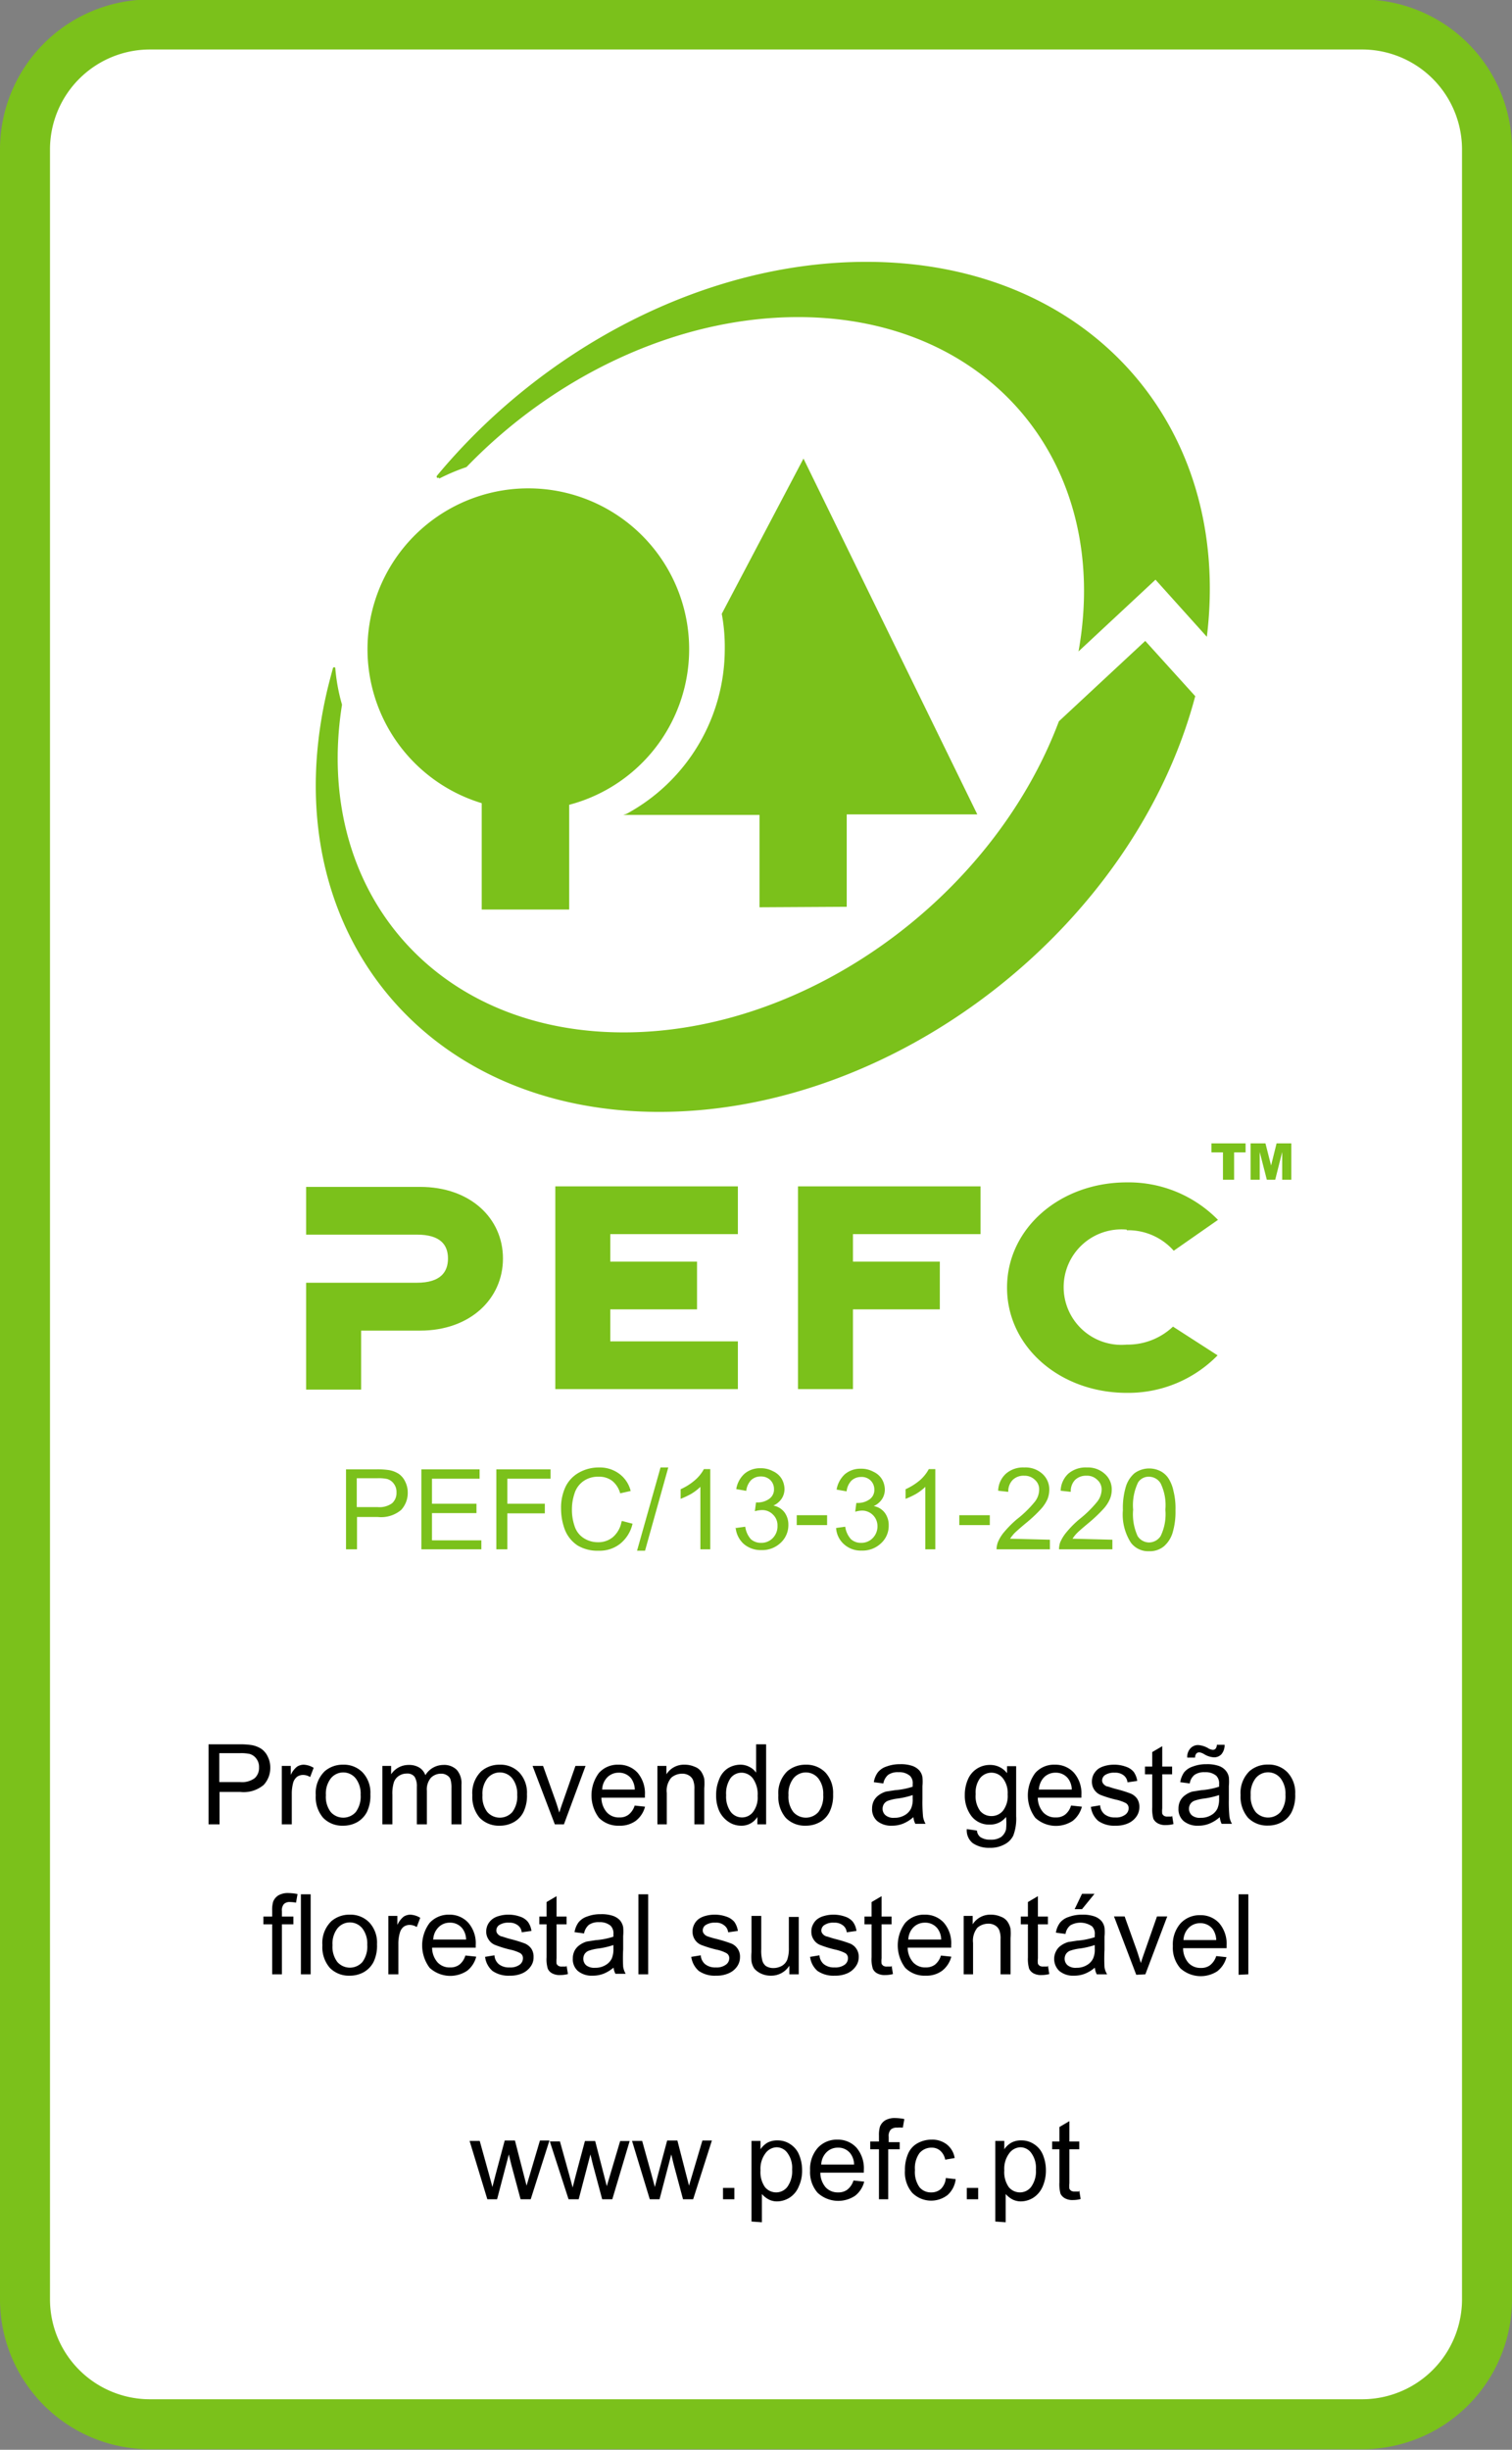 <svg id="Camada_1" data-name="Camada 1" xmlns="http://www.w3.org/2000/svg" xmlns:xlink="http://www.w3.org/1999/xlink" viewBox="0 0 121 196"><rect x="0" y="0" width="121" height="196" fill="#808080" stroke="none"/><defs><style>.cls-1,.cls-4{fill:none;}.cls-2{fill:#fff;}.cls-3{clip-path:url(#clip-path);}.cls-4{stroke:#7bc11b;stroke-linecap:square;stroke-miterlimit:10;stroke-width:4px;}.cls-5{fill:#7bc11b;}</style><clipPath id="clip-path" transform="translate(-659 -352.04)"><rect class="cls-1" x="659" y="352" width="121.08" height="196.08"/></clipPath></defs><path class="cls-2" d="M661,363V537a9,9,0,0,0,9,9h99a9,9,0,0,0,9-9V363a9,9,0,0,0-9-9H670a9,9,0,0,0-9,9Z" transform="translate(-659 -352.04)"/><g class="cls-3"><path class="cls-4" d="M661,364V536a10,10,0,0,0,10,10h97a10,10,0,0,0,10-10V364a10,10,0,0,0-10-10H671a10,10,0,0,0-10,10Z" transform="translate(-659 -352.04)"/></g><path class="cls-5" d="M686.69,476V469.6h2.44a6.12,6.12,0,0,1,1,.06,2.12,2.12,0,0,1,.78.3,1.55,1.55,0,0,1,.52.63,1.92,1.92,0,0,1,.2.87,2,2,0,0,1-.53,1.39,2.49,2.49,0,0,1-1.88.56h-1.65V476Zm.86-3.38h1.67a1.71,1.71,0,0,0,1.16-.31,1.1,1.1,0,0,0,.35-.86,1.08,1.08,0,0,0-.2-.68,1,1,0,0,0-.55-.4,3.32,3.32,0,0,0-.79-.06h-1.64v2.31Zm5.17,3.38V469.6h4.66v.75h-3.81v2h3.56v.75h-3.56v2.18h3.95V476Zm6,0V469.6h4.34v.75H699.6v2h3v.77h-3V476Zm10.06-2.27.84.22a2.87,2.87,0,0,1-1,1.61,2.64,2.64,0,0,1-1.71.55,3.09,3.09,0,0,1-1.69-.42,2.7,2.7,0,0,1-1-1.22,4.76,4.76,0,0,1-.32-1.74,3.9,3.9,0,0,1,.37-1.76,2.61,2.61,0,0,1,1.1-1.13,3.2,3.2,0,0,1,1.56-.39,2.61,2.61,0,0,1,1.62.5,2.42,2.42,0,0,1,.92,1.38l-.84.19a1.92,1.92,0,0,0-.64-1,1.7,1.7,0,0,0-1.08-.33,2,2,0,0,0-1.23.36,1.89,1.89,0,0,0-.71,1,3.9,3.9,0,0,0-.2,1.22,4,4,0,0,0,.24,1.45,1.75,1.75,0,0,0,.75.91,2.05,2.05,0,0,0,1.09.3,1.8,1.8,0,0,0,1.2-.41,2.13,2.13,0,0,0,.69-1.24Zm1.2,2.38,1.88-6.66h.62l-1.86,6.66Zm5.86-.11h-.79V471a4.06,4.06,0,0,1-.75.57,7.26,7.26,0,0,1-.83.39v-.77a4.61,4.61,0,0,0,1.15-.73,3.11,3.11,0,0,0,.71-.88h.51V476Zm2-1.7.8-.11a1.87,1.87,0,0,0,.45,1,1.21,1.21,0,0,0,.82.29,1.25,1.25,0,0,0,.92-.37,1.33,1.33,0,0,0,.39-1,1.17,1.17,0,0,0-.36-.89,1.18,1.18,0,0,0-.89-.36,2.15,2.15,0,0,0-.56.09l.09-.7.13,0a1.59,1.59,0,0,0,.9-.27.91.91,0,0,0,.41-.81,1,1,0,0,0-.3-.72,1.05,1.05,0,0,0-.76-.28,1.1,1.1,0,0,0-.77.29,1.47,1.47,0,0,0-.39.86l-.8-.14a2.11,2.11,0,0,1,.66-1.23,1.91,1.91,0,0,1,1.28-.44,2,2,0,0,1,1,.24,1.56,1.56,0,0,1,.69.6,1.68,1.68,0,0,1,.23.83,1.39,1.39,0,0,1-.23.77,1.58,1.58,0,0,1-.66.55,1.44,1.44,0,0,1,.89.54,1.64,1.64,0,0,1,.31,1,1.91,1.91,0,0,1-.62,1.44,2.14,2.14,0,0,1-1.55.58,2.08,2.08,0,0,1-1.41-.5,2,2,0,0,1-.64-1.31Zm4.92-.24v-.79h2.43v.79Zm3.09.24.79-.11a1.87,1.87,0,0,0,.46,1,1.18,1.18,0,0,0,.81.29,1.25,1.25,0,0,0,.92-.37,1.33,1.33,0,0,0,.39-1A1.23,1.23,0,0,0,728,472.9a2.15,2.15,0,0,0-.56.09l.09-.7.13,0a1.59,1.59,0,0,0,.9-.27.91.91,0,0,0,.41-.81,1,1,0,0,0-.3-.72,1,1,0,0,0-.76-.28,1.12,1.12,0,0,0-.77.29,1.47,1.47,0,0,0-.39.86l-.8-.14a2.16,2.16,0,0,1,.66-1.23,1.91,1.91,0,0,1,1.28-.44,2,2,0,0,1,1,.24,1.56,1.56,0,0,1,.69.6,1.68,1.68,0,0,1,.23.83,1.39,1.39,0,0,1-.23.77,1.58,1.58,0,0,1-.66.55,1.41,1.41,0,0,1,.89.54,1.64,1.64,0,0,1,.31,1,1.88,1.88,0,0,1-.62,1.44,2.14,2.14,0,0,1-1.55.58,2,2,0,0,1-1.4-.5,1.89,1.89,0,0,1-.64-1.31Zm8,1.7h-.8V471a4.06,4.06,0,0,1-.75.57,6.54,6.54,0,0,1-.83.39v-.77a4.86,4.86,0,0,0,1.16-.73,3.24,3.24,0,0,0,.7-.88h.52V476Zm1.92-1.94v-.79h2.44v.79Zm7.25,1.17V476h-4.27a1.72,1.72,0,0,1,.1-.55,3,3,0,0,1,.53-.86,8.41,8.41,0,0,1,1-1,8.81,8.81,0,0,0,1.41-1.37,1.59,1.59,0,0,0,.37-1,1,1,0,0,0-.34-.78,1.17,1.17,0,0,0-.86-.33,1.23,1.23,0,0,0-.92.34,1.29,1.29,0,0,0-.35.95l-.81-.09a1.91,1.91,0,0,1,.63-1.37,2.08,2.08,0,0,1,1.46-.49,2,2,0,0,1,1.46.52,1.66,1.66,0,0,1,.54,1.26,2.07,2.07,0,0,1-.15.77,3,3,0,0,1-.53.79,11.23,11.23,0,0,1-1.21,1.13c-.48.4-.78.67-.92.81a5,5,0,0,0-.33.42Zm5,0V476h-4.27a1.71,1.71,0,0,1,.09-.55,3.23,3.23,0,0,1,.54-.86,7.73,7.73,0,0,1,1-1,9.09,9.09,0,0,0,1.4-1.37,1.61,1.61,0,0,0,.38-1,1,1,0,0,0-.35-.78,1.14,1.14,0,0,0-.86-.33,1.25,1.25,0,0,0-.92.34,1.29,1.29,0,0,0-.34.95l-.81-.09a1.94,1.94,0,0,1,.62-1.37,2.12,2.12,0,0,1,1.47-.49,2,2,0,0,1,1.45.52,1.64,1.64,0,0,1,.55,1.26,1.9,1.9,0,0,1-.16.77,2.8,2.8,0,0,1-.53.79,11.94,11.94,0,0,1-1.2,1.13c-.48.4-.79.67-.92.81a2.72,2.72,0,0,0-.33.42Zm.84-2.4a5.89,5.89,0,0,1,.24-1.85,2.29,2.29,0,0,1,.69-1.07,2,2,0,0,1,2.09-.16,1.72,1.72,0,0,1,.64.59,3,3,0,0,1,.39,1,5.62,5.62,0,0,1,.16,1.53,5.8,5.8,0,0,1-.24,1.83,2.33,2.33,0,0,1-.7,1.07,1.77,1.77,0,0,1-1.17.38,1.73,1.73,0,0,1-1.45-.67,4.16,4.16,0,0,1-.65-2.61Zm.82,0a4.19,4.19,0,0,0,.36,2.11,1.1,1.1,0,0,0,.92.51,1.12,1.12,0,0,0,.92-.51,4,4,0,0,0,.38-2.11,4,4,0,0,0-.38-2.11,1.09,1.09,0,0,0-.92-.53,1,1,0,0,0-.88.45,4.2,4.2,0,0,0-.4,2.19Z" transform="translate(-659 -352.04)"/><path d="M675.69,498V491.6h2.44a6.12,6.12,0,0,1,1,.06,2.12,2.12,0,0,1,.78.3,1.55,1.55,0,0,1,.52.63,1.92,1.92,0,0,1,.2.87,2,2,0,0,1-.53,1.39,2.49,2.49,0,0,1-1.88.56h-1.65V498Zm.86-3.38h1.67a1.71,1.71,0,0,0,1.16-.31,1.1,1.1,0,0,0,.35-.86,1.08,1.08,0,0,0-.2-.68,1,1,0,0,0-.55-.4,3.32,3.32,0,0,0-.79-.06h-1.64v2.31Zm5,3.38v-4.67h.72v.72a1.74,1.74,0,0,1,.5-.66,1,1,0,0,1,.52-.16,1.65,1.65,0,0,1,.81.25l-.28.74a1.05,1.05,0,0,0-.58-.17.82.82,0,0,0-.47.15.94.94,0,0,0-.3.44,3.36,3.36,0,0,0-.12.92V498Zm2.72-2.33a2.42,2.42,0,0,1,.72-1.92,2.19,2.19,0,0,1,1.46-.52,2.09,2.09,0,0,1,1.58.63,2.36,2.36,0,0,1,.61,1.73,3,3,0,0,1-.28,1.43,2,2,0,0,1-.78.81,2.28,2.28,0,0,1-1.13.28,2.12,2.12,0,0,1-1.59-.63,2.53,2.53,0,0,1-.59-1.81Zm.81,0a2,2,0,0,0,.39,1.35,1.34,1.34,0,0,0,2,0,2.08,2.08,0,0,0,.39-1.38,2,2,0,0,0-.39-1.31,1.28,1.28,0,0,0-2,0,2,2,0,0,0-.39,1.34ZM689.6,498v-4.67h.7V494a1.67,1.67,0,0,1,.58-.54,1.69,1.69,0,0,1,.84-.21,1.55,1.55,0,0,1,.85.22,1.18,1.18,0,0,1,.47.6,1.69,1.69,0,0,1,1.43-.82,1.43,1.43,0,0,1,1.08.39,1.62,1.62,0,0,1,.38,1.18V498h-.8V495.1a2.22,2.22,0,0,0-.08-.69.58.58,0,0,0-.26-.32.81.81,0,0,0-.49-.14,1.13,1.13,0,0,0-.81.32,1.44,1.44,0,0,0-.33,1.05V498h-.8v-3a1.44,1.44,0,0,0-.18-.8.72.72,0,0,0-.63-.26,1.1,1.1,0,0,0-.62.18,1,1,0,0,0-.41.52,3,3,0,0,0-.12,1V498Zm7.2-2.33a2.42,2.42,0,0,1,.72-1.92,2.2,2.2,0,0,1,1.47-.52,2.08,2.08,0,0,1,1.57.63,2.36,2.36,0,0,1,.61,1.73,3,3,0,0,1-.28,1.43,1.9,1.9,0,0,1-.78.81,2.27,2.27,0,0,1-1.12.28,2.13,2.13,0,0,1-1.6-.63,2.58,2.58,0,0,1-.59-1.81Zm.81,0a2,2,0,0,0,.39,1.35,1.34,1.34,0,0,0,2,0,2.08,2.08,0,0,0,.39-1.38,2,2,0,0,0-.39-1.31,1.28,1.28,0,0,0-2,0,2,2,0,0,0-.39,1.34ZM703.4,498l-1.78-4.67h.84l1,2.79c.11.31.2.62.3.94.07-.24.17-.53.29-.87l1-2.86h.81L704.13,498Zm6.39-1.5.83.09a2.09,2.09,0,0,1-.74,1.13,2.12,2.12,0,0,1-1.33.39,2.16,2.16,0,0,1-1.62-.63,3,3,0,0,1,0-3.59,2,2,0,0,1,1.57-.66,2,2,0,0,1,1.52.64,2.54,2.54,0,0,1,.59,1.79v.21h-3.48a1.79,1.79,0,0,0,.44,1.18,1.29,1.29,0,0,0,1,.4,1.15,1.15,0,0,0,.73-.22,1.49,1.49,0,0,0,.49-.73Zm-2.59-1.28h2.6a1.59,1.59,0,0,0-.29-.89,1.23,1.23,0,0,0-1-.46,1.26,1.26,0,0,0-.92.38,1.46,1.46,0,0,0-.4,1Zm4.41,2.78v-4.67h.72V494a1.65,1.65,0,0,1,1.48-.77,1.93,1.93,0,0,1,.77.16,1.09,1.09,0,0,1,.53.39,1.81,1.81,0,0,1,.25.58,4.52,4.52,0,0,1,0,.76V498h-.79V495.2a1.83,1.83,0,0,0-.1-.72.79.79,0,0,0-.32-.38,1,1,0,0,0-.55-.15,1.32,1.32,0,0,0-.88.32,1.6,1.6,0,0,0-.36,1.22V498Zm8,0v-.59a1.48,1.48,0,0,1-1.31.7,1.77,1.77,0,0,1-1-.31,2.14,2.14,0,0,1-.74-.86,3,3,0,0,1-.25-1.27,3.15,3.15,0,0,1,.24-1.26,1.8,1.8,0,0,1,.68-.88,1.92,1.92,0,0,1,1-.3,1.54,1.54,0,0,1,.75.18,1.4,1.4,0,0,1,.53.46V491.6h.8V498Zm-2.5-2.33a2.09,2.09,0,0,0,.38,1.35,1.14,1.14,0,0,0,.89.43,1.11,1.11,0,0,0,.87-.42,1.9,1.9,0,0,0,.38-1.3,2.17,2.17,0,0,0-.38-1.4,1.15,1.15,0,0,0-.9-.46,1.11,1.11,0,0,0-.89.44,2.19,2.19,0,0,0-.35,1.36Zm4.18,0a2.42,2.42,0,0,1,.72-1.92,2.24,2.24,0,0,1,1.47-.52,2.12,2.12,0,0,1,1.58.63,2.4,2.4,0,0,1,.61,1.73,3,3,0,0,1-.29,1.43,1.9,1.9,0,0,1-.78.81,2.27,2.27,0,0,1-1.12.28,2.13,2.13,0,0,1-1.6-.63,2.58,2.58,0,0,1-.59-1.81Zm.81,0a2,2,0,0,0,.39,1.35,1.34,1.34,0,0,0,2,0,2.08,2.08,0,0,0,.39-1.38,2,2,0,0,0-.39-1.31,1.28,1.28,0,0,0-2,0,2,2,0,0,0-.39,1.34Zm10,1.75a2.84,2.84,0,0,1-.84.53,2.33,2.33,0,0,1-.88.16,1.75,1.75,0,0,1-1.19-.38,1.25,1.25,0,0,1-.4-1,1.33,1.33,0,0,1,.15-.63,1.28,1.28,0,0,1,.41-.45,1.82,1.82,0,0,1,.56-.27l.71-.11a5.93,5.93,0,0,0,1.42-.28v-.2a.83.83,0,0,0-.22-.67,1.31,1.31,0,0,0-.91-.29,1.35,1.35,0,0,0-.83.21,1.19,1.19,0,0,0-.39.69l-.76-.1a1.78,1.78,0,0,1,.33-.8,1.48,1.48,0,0,1,.7-.46,3,3,0,0,1,1.06-.18,2.81,2.81,0,0,1,1,.14,1.38,1.38,0,0,1,.55.36,1.13,1.13,0,0,1,.25.54,3.85,3.85,0,0,1,0,.71v1.07a12.09,12.09,0,0,0,.05,1.39,1.64,1.64,0,0,0,.2.56h-.82a1.51,1.51,0,0,1-.16-.58Zm-.06-1.76a6.42,6.42,0,0,1-1.3.29,3.78,3.78,0,0,0-.69.17.7.7,0,0,0-.31.25.73.73,0,0,0-.11.38.68.68,0,0,0,.24.53,1,1,0,0,0,.7.2,1.57,1.57,0,0,0,.81-.2,1.22,1.22,0,0,0,.53-.55,1.74,1.74,0,0,0,.13-.78v-.29Zm4.38,2.73.76.11a.75.75,0,0,0,.27.52,1.39,1.39,0,0,0,.81.21,1.46,1.46,0,0,0,.85-.21,1.13,1.13,0,0,0,.4-.61,4.91,4.91,0,0,0,0-1,1.59,1.59,0,0,1-1.28.61,1.77,1.77,0,0,1-1.5-.69,2.7,2.7,0,0,1-.52-1.67,3.07,3.07,0,0,1,.24-1.23,1.89,1.89,0,0,1,1.78-1.18,1.68,1.68,0,0,1,1.36.66v-.56h.73v4a3.8,3.8,0,0,1-.23,1.55,1.57,1.57,0,0,1-.71.71,2.3,2.3,0,0,1-1.17.27,2.28,2.28,0,0,1-1.36-.37,1.3,1.3,0,0,1-.48-1.13Zm.66-2.81a2,2,0,0,0,.35,1.34,1.16,1.16,0,0,0,.91.42,1.18,1.18,0,0,0,.92-.42,1.93,1.93,0,0,0,.38-1.31,1.91,1.91,0,0,0-.39-1.3,1.16,1.16,0,0,0-1.82,0,1.92,1.92,0,0,0-.35,1.27Zm7.67.92.83.09a2.13,2.13,0,0,1-.73,1.13,2.44,2.44,0,0,1-3-.24,3,3,0,0,1,0-3.59,2,2,0,0,1,1.58-.66,2,2,0,0,1,1.51.64,2.5,2.5,0,0,1,.6,1.79v.21h-3.49a1.79,1.79,0,0,0,.44,1.18,1.3,1.3,0,0,0,1,.4,1.18,1.18,0,0,0,.74-.22,1.42,1.42,0,0,0,.48-.73Zm-2.59-1.28h2.61a1.51,1.51,0,0,0-.3-.89,1.23,1.23,0,0,0-1-.46,1.27,1.27,0,0,0-.93.38,1.51,1.51,0,0,0-.4,1Zm4.1,1.39.78-.13a1,1,0,0,0,.36.72,1.29,1.29,0,0,0,.84.25,1.21,1.21,0,0,0,.81-.22.63.63,0,0,0,.27-.51.46.46,0,0,0-.23-.42,3.26,3.26,0,0,0-.82-.28,9.27,9.27,0,0,1-1.22-.38,1.14,1.14,0,0,1-.67-1.06,1.27,1.27,0,0,1,.14-.58,1.41,1.41,0,0,1,.39-.45,1.79,1.79,0,0,1,.5-.22,2.61,2.61,0,0,1,.69-.1,2.7,2.7,0,0,1,1,.16,1.37,1.37,0,0,1,.63.42,1.7,1.7,0,0,1,.28.72l-.78.11a.81.81,0,0,0-.31-.56,1.07,1.07,0,0,0-.71-.21,1.31,1.31,0,0,0-.78.19.53.53,0,0,0-.23.42.4.4,0,0,0,.09.27.62.62,0,0,0,.31.22c.08,0,.31.1.69.2a10.46,10.46,0,0,1,1.17.36,1.2,1.2,0,0,1,.54.42,1.17,1.17,0,0,1,.18.67,1.3,1.3,0,0,1-.23.75,1.6,1.6,0,0,1-.67.55,2.33,2.33,0,0,1-1,.19,2.23,2.23,0,0,1-1.39-.38,1.77,1.77,0,0,1-.59-1.12Zm6.54.69.11.68a2.29,2.29,0,0,1-.59.08,1.24,1.24,0,0,1-.67-.14.87.87,0,0,1-.35-.36,2.91,2.91,0,0,1-.09-.92V494h-.58v-.62h.58v-1.16l.8-.47v1.63h.79V494h-.79v2.72a1.9,1.9,0,0,0,0,.44.52.52,0,0,0,.14.16.49.49,0,0,0,.27.06l.35,0Zm3.82.12a2.87,2.87,0,0,1-.85.53,2.28,2.28,0,0,1-.87.16,1.73,1.73,0,0,1-1.19-.38,1.25,1.25,0,0,1-.4-1,1.33,1.33,0,0,1,.15-.63,1.28,1.28,0,0,1,.41-.45,1.71,1.71,0,0,1,.56-.27l.7-.11a6,6,0,0,0,1.43-.28v-.2a.87.87,0,0,0-.22-.67,1.31,1.31,0,0,0-.91-.29,1.35,1.35,0,0,0-.83.21,1.09,1.09,0,0,0-.39.69l-.76-.1a1.89,1.89,0,0,1,.32-.8,1.52,1.52,0,0,1,.71-.46,2.91,2.91,0,0,1,1.06-.18,2.81,2.81,0,0,1,1,.14,1.27,1.27,0,0,1,.54.36,1.14,1.14,0,0,1,.26.54,3.85,3.85,0,0,1,0,.71v1.07a12.09,12.09,0,0,0,.05,1.39,1.64,1.64,0,0,0,.2.56h-.83a1.7,1.7,0,0,1-.15-.58Zm-.06-1.76a6.59,6.59,0,0,1-1.3.29,3.78,3.78,0,0,0-.69.17.7.7,0,0,0-.31.25.73.73,0,0,0-.11.38.7.7,0,0,0,.23.53,1,1,0,0,0,.71.2,1.57,1.57,0,0,0,.81-.2,1.22,1.22,0,0,0,.53-.55,1.9,1.9,0,0,0,.13-.78v-.29Zm-2.55-3a1,1,0,0,1,.25-.73.82.82,0,0,1,.64-.27,1.87,1.87,0,0,1,.75.23.87.87,0,0,0,.4.15.29.29,0,0,0,.22-.08.51.51,0,0,0,.11-.32H757a1.12,1.12,0,0,1-.25.75.79.79,0,0,1-.61.25,1.65,1.65,0,0,1-.74-.23,1.14,1.14,0,0,0-.42-.17.33.33,0,0,0-.25.11.48.48,0,0,0-.09.31Zm4.27,3a2.42,2.42,0,0,1,.72-1.92,2.2,2.2,0,0,1,1.47-.52,2.08,2.08,0,0,1,1.57.63,2.36,2.36,0,0,1,.61,1.73,3,3,0,0,1-.28,1.43,1.9,1.9,0,0,1-.78.81,2.27,2.27,0,0,1-1.12.28,2.13,2.13,0,0,1-1.6-.63,2.58,2.58,0,0,1-.59-1.81Zm.81,0a2,2,0,0,0,.39,1.35,1.34,1.34,0,0,0,2,0,2.08,2.08,0,0,0,.39-1.38,2,2,0,0,0-.39-1.31,1.28,1.28,0,0,0-2,0,2,2,0,0,0-.39,1.34Z" transform="translate(-659 -352.04)"/><path d="M680.78,510V506h-.7v-.62h.7v-.49a2.34,2.34,0,0,1,.08-.7,1.05,1.05,0,0,1,.41-.5,1.51,1.51,0,0,1,.81-.19,4.06,4.06,0,0,1,.73.08l-.12.69a2.49,2.49,0,0,0-.46-.05.66.66,0,0,0-.51.16.77.77,0,0,0-.16.58v.42h.92V506h-.92V510Zm2.3,0V503.6h.78V510Zm1.72-2.33a2.42,2.42,0,0,1,.72-1.92,2.19,2.19,0,0,1,1.46-.52,2.09,2.09,0,0,1,1.58.63,2.36,2.36,0,0,1,.61,1.73,3,3,0,0,1-.28,1.43,2,2,0,0,1-.78.81,2.28,2.28,0,0,1-1.13.28,2.12,2.12,0,0,1-1.59-.63,2.53,2.53,0,0,1-.59-1.81Zm.81,0a2,2,0,0,0,.39,1.35,1.34,1.34,0,0,0,2,0,2.08,2.08,0,0,0,.39-1.38,2,2,0,0,0-.39-1.31,1.28,1.28,0,0,0-2,0,2,2,0,0,0-.39,1.34Zm4.47,2.33v-4.67h.72v.72a1.84,1.84,0,0,1,.5-.66,1,1,0,0,1,.52-.16,1.65,1.65,0,0,1,.81.25l-.28.74a1.05,1.05,0,0,0-.58-.17.82.82,0,0,0-.47.15.92.92,0,0,0-.29.44,3,3,0,0,0-.13.92V510Zm6.2-1.5.83.09a2.07,2.07,0,0,1-.73,1.13,2.44,2.44,0,0,1-3-.24,3,3,0,0,1,0-3.59,2.05,2.05,0,0,1,1.58-.66,2,2,0,0,1,1.51.64,2.5,2.5,0,0,1,.6,1.79v.21h-3.49a1.79,1.79,0,0,0,.44,1.18,1.3,1.3,0,0,0,1,.4,1.18,1.18,0,0,0,.74-.22,1.42,1.42,0,0,0,.48-.73Zm-2.59-1.28h2.61a1.51,1.51,0,0,0-.3-.89,1.23,1.23,0,0,0-1-.46,1.24,1.24,0,0,0-.92.38,1.47,1.47,0,0,0-.41,1Zm4.1,1.39.78-.13a1,1,0,0,0,.36.72,1.29,1.29,0,0,0,.84.25,1.26,1.26,0,0,0,.82-.22.64.64,0,0,0,.26-.51.46.46,0,0,0-.23-.42,3.26,3.26,0,0,0-.82-.28,9,9,0,0,1-1.21-.38,1.08,1.08,0,0,1-.5-.44,1.1,1.1,0,0,1-.18-.62,1.27,1.27,0,0,1,.14-.58,1.33,1.33,0,0,1,.4-.45,1.56,1.56,0,0,1,.5-.22,2.48,2.48,0,0,1,.68-.1,2.75,2.75,0,0,1,1,.16,1.33,1.33,0,0,1,.62.42,1.58,1.58,0,0,1,.28.72l-.78.11a.77.77,0,0,0-.31-.56,1.06,1.06,0,0,0-.7-.21,1.33,1.33,0,0,0-.79.19.53.53,0,0,0-.23.42.4.4,0,0,0,.09.27.65.65,0,0,0,.32.22c.07,0,.3.1.68.2a10.83,10.83,0,0,1,1.18.36,1.23,1.23,0,0,1,.53.42,1.17,1.17,0,0,1,.18.67,1.23,1.23,0,0,1-.23.75,1.6,1.6,0,0,1-.67.55,2.33,2.33,0,0,1-1,.19,2.25,2.25,0,0,1-1.39-.38,1.77,1.77,0,0,1-.59-1.12Zm6.55.69.11.68a2.36,2.36,0,0,1-.6.08,1.26,1.26,0,0,1-.67-.14.79.79,0,0,1-.34-.36,2.55,2.55,0,0,1-.1-.92V506h-.58v-.62h.58v-1.16l.8-.47v1.63h.8V506h-.8v2.72a1.9,1.9,0,0,0,0,.44.52.52,0,0,0,.14.16.49.49,0,0,0,.27.06l.36,0Zm3.81.12a2.84,2.84,0,0,1-.84.53,2.37,2.37,0,0,1-.88.16,1.73,1.73,0,0,1-1.19-.38,1.25,1.25,0,0,1-.4-1,1.33,1.33,0,0,1,.15-.63,1.28,1.28,0,0,1,.41-.45,1.82,1.82,0,0,1,.56-.27l.7-.11a6,6,0,0,0,1.43-.28v-.2a.87.87,0,0,0-.22-.67,1.31,1.31,0,0,0-.91-.29,1.35,1.35,0,0,0-.83.21,1.19,1.19,0,0,0-.39.69l-.76-.1a1.78,1.78,0,0,1,.33-.8,1.48,1.48,0,0,1,.7-.46,2.91,2.91,0,0,1,1.06-.18,2.81,2.81,0,0,1,1,.14,1.38,1.38,0,0,1,.55.36,1.23,1.23,0,0,1,.25.54,3.85,3.85,0,0,1,0,.71v1.07a12.09,12.09,0,0,0,0,1.39,1.64,1.64,0,0,0,.2.56h-.82a1.51,1.51,0,0,1-.16-.58Zm-.06-1.76a6.59,6.59,0,0,1-1.3.29,3.78,3.78,0,0,0-.69.17.7.7,0,0,0-.31.25.73.73,0,0,0-.11.38.7.7,0,0,0,.23.53,1.06,1.06,0,0,0,.71.2,1.57,1.57,0,0,0,.81-.2,1.22,1.22,0,0,0,.53-.55,1.9,1.9,0,0,0,.13-.78v-.29Zm2,2.34V503.6h.78V510Zm4.2-1.39.79-.13a1,1,0,0,0,.36.72,1.28,1.28,0,0,0,.84.25,1.24,1.24,0,0,0,.81-.22.63.63,0,0,0,.27-.51.45.45,0,0,0-.24-.42,3,3,0,0,0-.81-.28,9.27,9.27,0,0,1-1.22-.38,1.13,1.13,0,0,1-.5-.44,1.18,1.18,0,0,1-.17-.62,1.27,1.27,0,0,1,.14-.58,1.2,1.2,0,0,1,.39-.45,1.67,1.67,0,0,1,.5-.22,2.61,2.61,0,0,1,.69-.1,2.74,2.74,0,0,1,1,.16,1.42,1.42,0,0,1,.63.42,1.7,1.7,0,0,1,.28.72l-.78.11a.78.78,0,0,0-.32-.56,1,1,0,0,0-.7-.21,1.31,1.31,0,0,0-.78.19.51.51,0,0,0-.23.42.4.4,0,0,0,.09.27.62.62,0,0,0,.31.22,7,7,0,0,0,.69.2,11.21,11.21,0,0,1,1.17.36,1.12,1.12,0,0,1,.53.42,1.11,1.11,0,0,1,.19.67,1.3,1.3,0,0,1-.23.75,1.57,1.57,0,0,1-.68.55,2.32,2.32,0,0,1-1,.19,2.23,2.23,0,0,1-1.39-.38,1.83,1.83,0,0,1-.6-1.12Zm7.88,1.39v-.69a1.71,1.71,0,0,1-1.48.8,1.8,1.8,0,0,1-.77-.16,1.6,1.6,0,0,1-.55-.4,1.44,1.44,0,0,1-.23-.58,4.36,4.36,0,0,1,0-.75v-2.89h.78V508a3,3,0,0,0,.07.83.85.85,0,0,0,.29.5,1.09,1.09,0,0,0,.61.17,1.39,1.39,0,0,0,.67-.17,1,1,0,0,0,.44-.5,2.69,2.69,0,0,0,.13-.92v-2.5h.79V510Zm1.63-1.39.78-.13a1,1,0,0,0,.36.72,1.29,1.29,0,0,0,.84.25,1.26,1.26,0,0,0,.82-.22.64.64,0,0,0,.26-.51.46.46,0,0,0-.23-.42,3.3,3.3,0,0,0-.81-.28,8.78,8.78,0,0,1-1.22-.38,1.08,1.08,0,0,1-.5-.44,1.09,1.09,0,0,1-.17-.62,1.16,1.16,0,0,1,.14-.58,1.2,1.2,0,0,1,.39-.45,1.56,1.56,0,0,1,.5-.22,2.54,2.54,0,0,1,.68-.1,2.75,2.75,0,0,1,1,.16,1.33,1.33,0,0,1,.62.42,1.58,1.58,0,0,1,.28.72l-.78.11a.77.77,0,0,0-.31-.56,1.06,1.06,0,0,0-.7-.21,1.27,1.27,0,0,0-.78.19.52.52,0,0,0-.24.42.4.4,0,0,0,.09.27.65.65,0,0,0,.32.22c.07,0,.3.1.68.2a10.83,10.83,0,0,1,1.18.36,1.12,1.12,0,0,1,.72,1.09,1.24,1.24,0,0,1-.24.75,1.6,1.6,0,0,1-.67.55,2.33,2.33,0,0,1-1,.19,2.25,2.25,0,0,1-1.39-.38,1.77,1.77,0,0,1-.59-1.12Zm6.55.69.11.68a2.36,2.36,0,0,1-.6.08,1.26,1.26,0,0,1-.67-.14.79.79,0,0,1-.34-.36,2.55,2.55,0,0,1-.1-.92V506h-.57v-.62h.57v-1.16l.8-.47v1.63h.8V506h-.8v2.72a1.9,1.9,0,0,0,0,.44.52.52,0,0,0,.14.16.49.49,0,0,0,.27.06l.36,0Zm3.95-.8.83.09a2.09,2.09,0,0,1-.74,1.13,2.11,2.11,0,0,1-1.32.39,2.17,2.17,0,0,1-1.63-.63,3,3,0,0,1,0-3.59,2,2,0,0,1,1.58-.66,2,2,0,0,1,1.51.64,2.5,2.5,0,0,1,.59,1.79v.21h-3.48a1.79,1.79,0,0,0,.44,1.18,1.3,1.3,0,0,0,1,.4,1.2,1.2,0,0,0,.74-.22,1.48,1.48,0,0,0,.48-.73Zm-2.59-1.28h2.61a1.51,1.51,0,0,0-.3-.89,1.23,1.23,0,0,0-1-.46,1.27,1.27,0,0,0-.93.38,1.46,1.46,0,0,0-.4,1Zm4.41,2.78v-4.67h.72V506a1.66,1.66,0,0,1,1.48-.77,1.93,1.93,0,0,1,.77.16,1.09,1.09,0,0,1,.53.39,1.62,1.62,0,0,1,.25.58,4.25,4.25,0,0,1,0,.76V510h-.8V507.2a1.83,1.83,0,0,0-.1-.72.79.79,0,0,0-.32-.38,1,1,0,0,0-.55-.15,1.34,1.34,0,0,0-.88.32,1.64,1.64,0,0,0-.35,1.22V510Zm6.74-.7.11.68a2.36,2.36,0,0,1-.6.08,1.26,1.26,0,0,1-.67-.14.84.84,0,0,1-.34-.36,2.81,2.81,0,0,1-.1-.92V506h-.57v-.62h.57v-1.16l.8-.47v1.63h.8V506h-.8v2.72a1.9,1.9,0,0,0,0,.44.52.52,0,0,0,.14.16.51.51,0,0,0,.27.06l.36,0Zm3.81.12a2.84,2.84,0,0,1-.84.53,2.3,2.3,0,0,1-.88.16,1.71,1.71,0,0,1-1.18-.38,1.33,1.33,0,0,1-.25-1.59,1.17,1.17,0,0,1,.4-.45,1.93,1.93,0,0,1,.56-.27l.71-.11a5.93,5.93,0,0,0,1.42-.28v-.2a.83.83,0,0,0-.22-.67,1.63,1.63,0,0,0-1.73-.08,1.09,1.09,0,0,0-.39.69l-.77-.1a1.78,1.78,0,0,1,.33-.8,1.48,1.48,0,0,1,.7-.46,3,3,0,0,1,1.06-.18,2.81,2.81,0,0,1,1,.14,1.38,1.38,0,0,1,.55.36,1.13,1.13,0,0,1,.25.54,3.61,3.61,0,0,1,0,.71v1.07a13.1,13.1,0,0,0,0,1.39,1.47,1.47,0,0,0,.21.56h-.83a1.51,1.51,0,0,1-.16-.58Zm-.06-1.76a6.42,6.42,0,0,1-1.3.29,3.78,3.78,0,0,0-.69.17.7.7,0,0,0-.31.25.73.73,0,0,0-.11.38.68.68,0,0,0,.24.53,1,1,0,0,0,.7.2,1.57,1.57,0,0,0,.81-.2,1.22,1.22,0,0,0,.53-.55,1.74,1.74,0,0,0,.13-.78v-.29ZM745,504.79l.59-1.23h1l-1,1.23Zm4.93,5.25-1.78-4.67H749l1,2.79.3.94c.07-.24.17-.53.29-.87l1-2.86h.82L750.66,510Zm6.39-1.5.83.09a2.09,2.09,0,0,1-.74,1.13,2.43,2.43,0,0,1-2.95-.24,2.49,2.49,0,0,1-.6-1.78,2.55,2.55,0,0,1,.61-1.81,2.07,2.07,0,0,1,1.58-.66,2,2,0,0,1,1.52.64,2.54,2.54,0,0,1,.59,1.79v.21h-3.48a1.79,1.79,0,0,0,.43,1.18,1.31,1.31,0,0,0,1,.4,1.15,1.15,0,0,0,.73-.22,1.49,1.49,0,0,0,.49-.73Zm-2.6-1.28h2.61a1.59,1.59,0,0,0-.29-.89,1.23,1.23,0,0,0-1-.46,1.26,1.26,0,0,0-.92.38,1.47,1.47,0,0,0-.41,1Zm4.4,2.78V503.6h.78V510Z" transform="translate(-659 -352.04)"/><path d="M698,528l-1.42-4.67h.81l.75,2.7.27,1c0-.05.09-.37.25-1l.73-2.73h.82l.7,2.72.23.89.27-.91.8-2.7h.76L701.47,528h-.81l-.75-2.8-.19-.79-.94,3.59Zm6.5,0L703,523.37h.81l.75,2.7.27,1c0-.05.09-.37.25-1l.73-2.73h.82l.7,2.72.23.89.27-.91.8-2.7h.76L708,528h-.81l-.75-2.8-.19-.79-.94,3.59Zm6.5,0-1.42-4.67h.81l.75,2.7.27,1c0-.05.09-.37.25-1l.73-2.73h.82l.7,2.72.23.89.27-.91.8-2.7h.76L714.47,528h-.81l-.75-2.8-.19-.79-.94,3.59Zm5.86,0v-.91h.91V528Zm2.28,1.78v-6.45h.72V524a1.74,1.74,0,0,1,.56-.53,1.66,1.66,0,0,1,.8-.18,1.79,1.79,0,0,1,1.05.32,1.82,1.82,0,0,1,.69.86,3.22,3.22,0,0,1,.23,1.21,3,3,0,0,1-.27,1.3,1.9,1.9,0,0,1-.73.89,1.93,1.93,0,0,1-1,.3,1.45,1.45,0,0,1-.7-.17,2,2,0,0,1-.52-.42v2.26Zm.72-4.09a2.08,2.08,0,0,0,.36,1.34,1.16,1.16,0,0,0,.89.42,1.13,1.13,0,0,0,.89-.43,2.13,2.13,0,0,0,.39-1.4,2,2,0,0,0-.37-1.32,1.07,1.07,0,0,0-.88-.46,1.15,1.15,0,0,0-.89.49,2.06,2.06,0,0,0-.39,1.36Zm7.48.81.82.09a2.07,2.07,0,0,1-.73,1.13,2.43,2.43,0,0,1-3-.24,2.49,2.49,0,0,1-.6-1.78,2.55,2.55,0,0,1,.61-1.81,2.05,2.05,0,0,1,1.58-.66,2,2,0,0,1,1.52.64,2.54,2.54,0,0,1,.59,1.79v.21h-3.48a1.79,1.79,0,0,0,.43,1.18,1.31,1.31,0,0,0,1,.4,1.17,1.17,0,0,0,.73-.22,1.49,1.49,0,0,0,.49-.73Zm-2.6-1.28h2.61a1.51,1.51,0,0,0-.3-.89,1.21,1.21,0,0,0-1-.46,1.26,1.26,0,0,0-.92.38,1.47,1.47,0,0,0-.41,1Zm4.6,2.78v-4h-.7v-.62h.7v-.49a2.34,2.34,0,0,1,.08-.7,1.05,1.05,0,0,1,.41-.5,1.51,1.51,0,0,1,.81-.19,4.06,4.06,0,0,1,.73.08l-.12.69a2.49,2.49,0,0,0-.46,0,.68.68,0,0,0-.51.16.77.77,0,0,0-.16.58v.42H731V524h-.92v4Zm5.36-1.7.78.09a2,2,0,0,1-.65,1.27,2.14,2.14,0,0,1-2.83-.18,2.5,2.5,0,0,1-.58-1.79,3.19,3.19,0,0,1,.25-1.33,1.72,1.72,0,0,1,.75-.84,2.29,2.29,0,0,1,1.13-.29,1.89,1.89,0,0,1,1.23.39,1.73,1.73,0,0,1,.62,1.08l-.76.13a1.26,1.26,0,0,0-.39-.71,1,1,0,0,0-.67-.25,1.25,1.25,0,0,0-1,.44,2.06,2.06,0,0,0-.36,1.35,2.1,2.1,0,0,0,.36,1.37,1.17,1.17,0,0,0,.94.42,1.12,1.12,0,0,0,.78-.28,1.36,1.36,0,0,0,.39-.87Zm1.67,1.7v-.91h.91V528Zm2.28,1.78v-6.45h.72V524a1.67,1.67,0,0,1,.57-.53,1.59,1.59,0,0,1,.79-.18,1.79,1.79,0,0,1,1.05.32,1.82,1.82,0,0,1,.69.86,3.22,3.22,0,0,1,.23,1.21,3.18,3.18,0,0,1-.26,1.3,2,2,0,0,1-.74.89,1.9,1.9,0,0,1-1,.3,1.48,1.48,0,0,1-.7-.17,2,2,0,0,1-.52-.42v2.26Zm.72-4.09a2.08,2.08,0,0,0,.36,1.34,1.16,1.16,0,0,0,.89.42,1.13,1.13,0,0,0,.89-.43,2.13,2.13,0,0,0,.39-1.4,2,2,0,0,0-.37-1.32,1.07,1.07,0,0,0-.88-.46,1.15,1.15,0,0,0-.89.49,2.06,2.06,0,0,0-.39,1.36Zm6,1.61.11.68a2.29,2.29,0,0,1-.59.08,1.24,1.24,0,0,1-.67-.14.87.87,0,0,1-.35-.36,2.91,2.91,0,0,1-.09-.92V524h-.58v-.62h.58v-1.16l.8-.47v1.63h.79V524h-.79v2.72a1.9,1.9,0,0,0,0,.44.52.52,0,0,0,.14.16.49.49,0,0,0,.27.06l.35,0Z" transform="translate(-659 -352.04)"/><path class="cls-5" d="M692.62,447H683.5v3.82h8.86c1.92,0,2.49.85,2.49,1.91s-.57,1.94-2.49,1.94H683.5v8.55h4.4v-4.72h4.72c4,0,6.63-2.54,6.63-5.77s-2.63-5.73-6.63-5.73Z" transform="translate(-659 -352.04)"/><polygon class="cls-5" points="44.44 111.14 59.05 111.14 59.05 107.32 48.84 107.32 48.84 104.76 55.78 104.76 55.78 100.94 48.84 100.94 48.84 98.74 59.05 98.74 59.05 94.92 44.44 94.92 44.44 111.14 44.44 111.14"/><polygon class="cls-5" points="63.86 111.14 68.26 111.14 68.26 104.76 75.21 104.76 75.21 100.94 68.26 100.94 68.26 98.74 78.47 98.74 78.47 94.92 63.86 94.92 63.86 111.14 63.86 111.14"/><path class="cls-5" d="M749.17,450.47a4.87,4.87,0,0,1,3.76,1.64l3.54-2.47a10,10,0,0,0-7.3-3c-5.32,0-9.58,3.66-9.58,8.42s4.26,8.42,9.58,8.42a10,10,0,0,0,7.27-3l-3.57-2.3a5.27,5.27,0,0,1-3.7,1.44,4.62,4.62,0,1,1,0-9.2Z" transform="translate(-659 -352.04)"/><path class="cls-5" d="M726.76,424.59V417.2h10.45L723.3,388.73l-6.54,12.42A14.47,14.47,0,0,1,717,404a15,15,0,0,1-7.87,13.16l-.25.08h10.9v7.39Z" transform="translate(-659 -352.04)"/><path class="cls-5" d="M697.55,416.3v8.51h7v-8.38a12.87,12.87,0,1,0-7-.13Z" transform="translate(-659 -352.04)"/><path class="cls-5" d="M694.15,390.33a16.18,16.18,0,0,1,2.18-.92c7-7.26,16.8-12,26.54-12,15.39,0,25.11,11.81,22.44,26.75l6.16-5.74,4.11,4.57c2.06-16.88-9.44-30-27.25-30-12.92,0-25.87,6.89-34.36,17.11a.12.12,0,0,0,0,.15.13.13,0,0,0,.16,0Z" transform="translate(-659 -352.04)"/><path class="cls-5" d="M711.77,441c19,0,38-14.83,42.88-33.26l-4-4.42-6.91,6.43c-5.28,14.05-20.09,24.89-34.83,24.89-15.21,0-24.87-11.53-22.54-26.22a15,15,0,0,1-.54-2.94s0-.06-.1-.05a.09.09,0,0,0-.08.05c-.14.51-.27,1-.4,1.52-4.57,18.79,7.29,34,26.5,34Z" transform="translate(-659 -352.04)"/><polygon class="cls-5" points="96.95 91.48 99.68 91.48 99.68 92.2 98.76 92.2 98.76 94.39 97.87 94.39 97.87 92.2 96.95 92.2 96.95 91.48 96.95 91.48"/><polygon class="cls-5" points="100.08 91.48 101.27 91.48 101.72 93.25 102.16 91.48 103.34 91.48 103.34 94.39 102.61 94.39 102.61 92.17 102.05 94.39 101.38 94.39 100.81 92.17 100.81 94.39 100.08 94.39 100.08 91.48 100.08 91.48"/></svg>